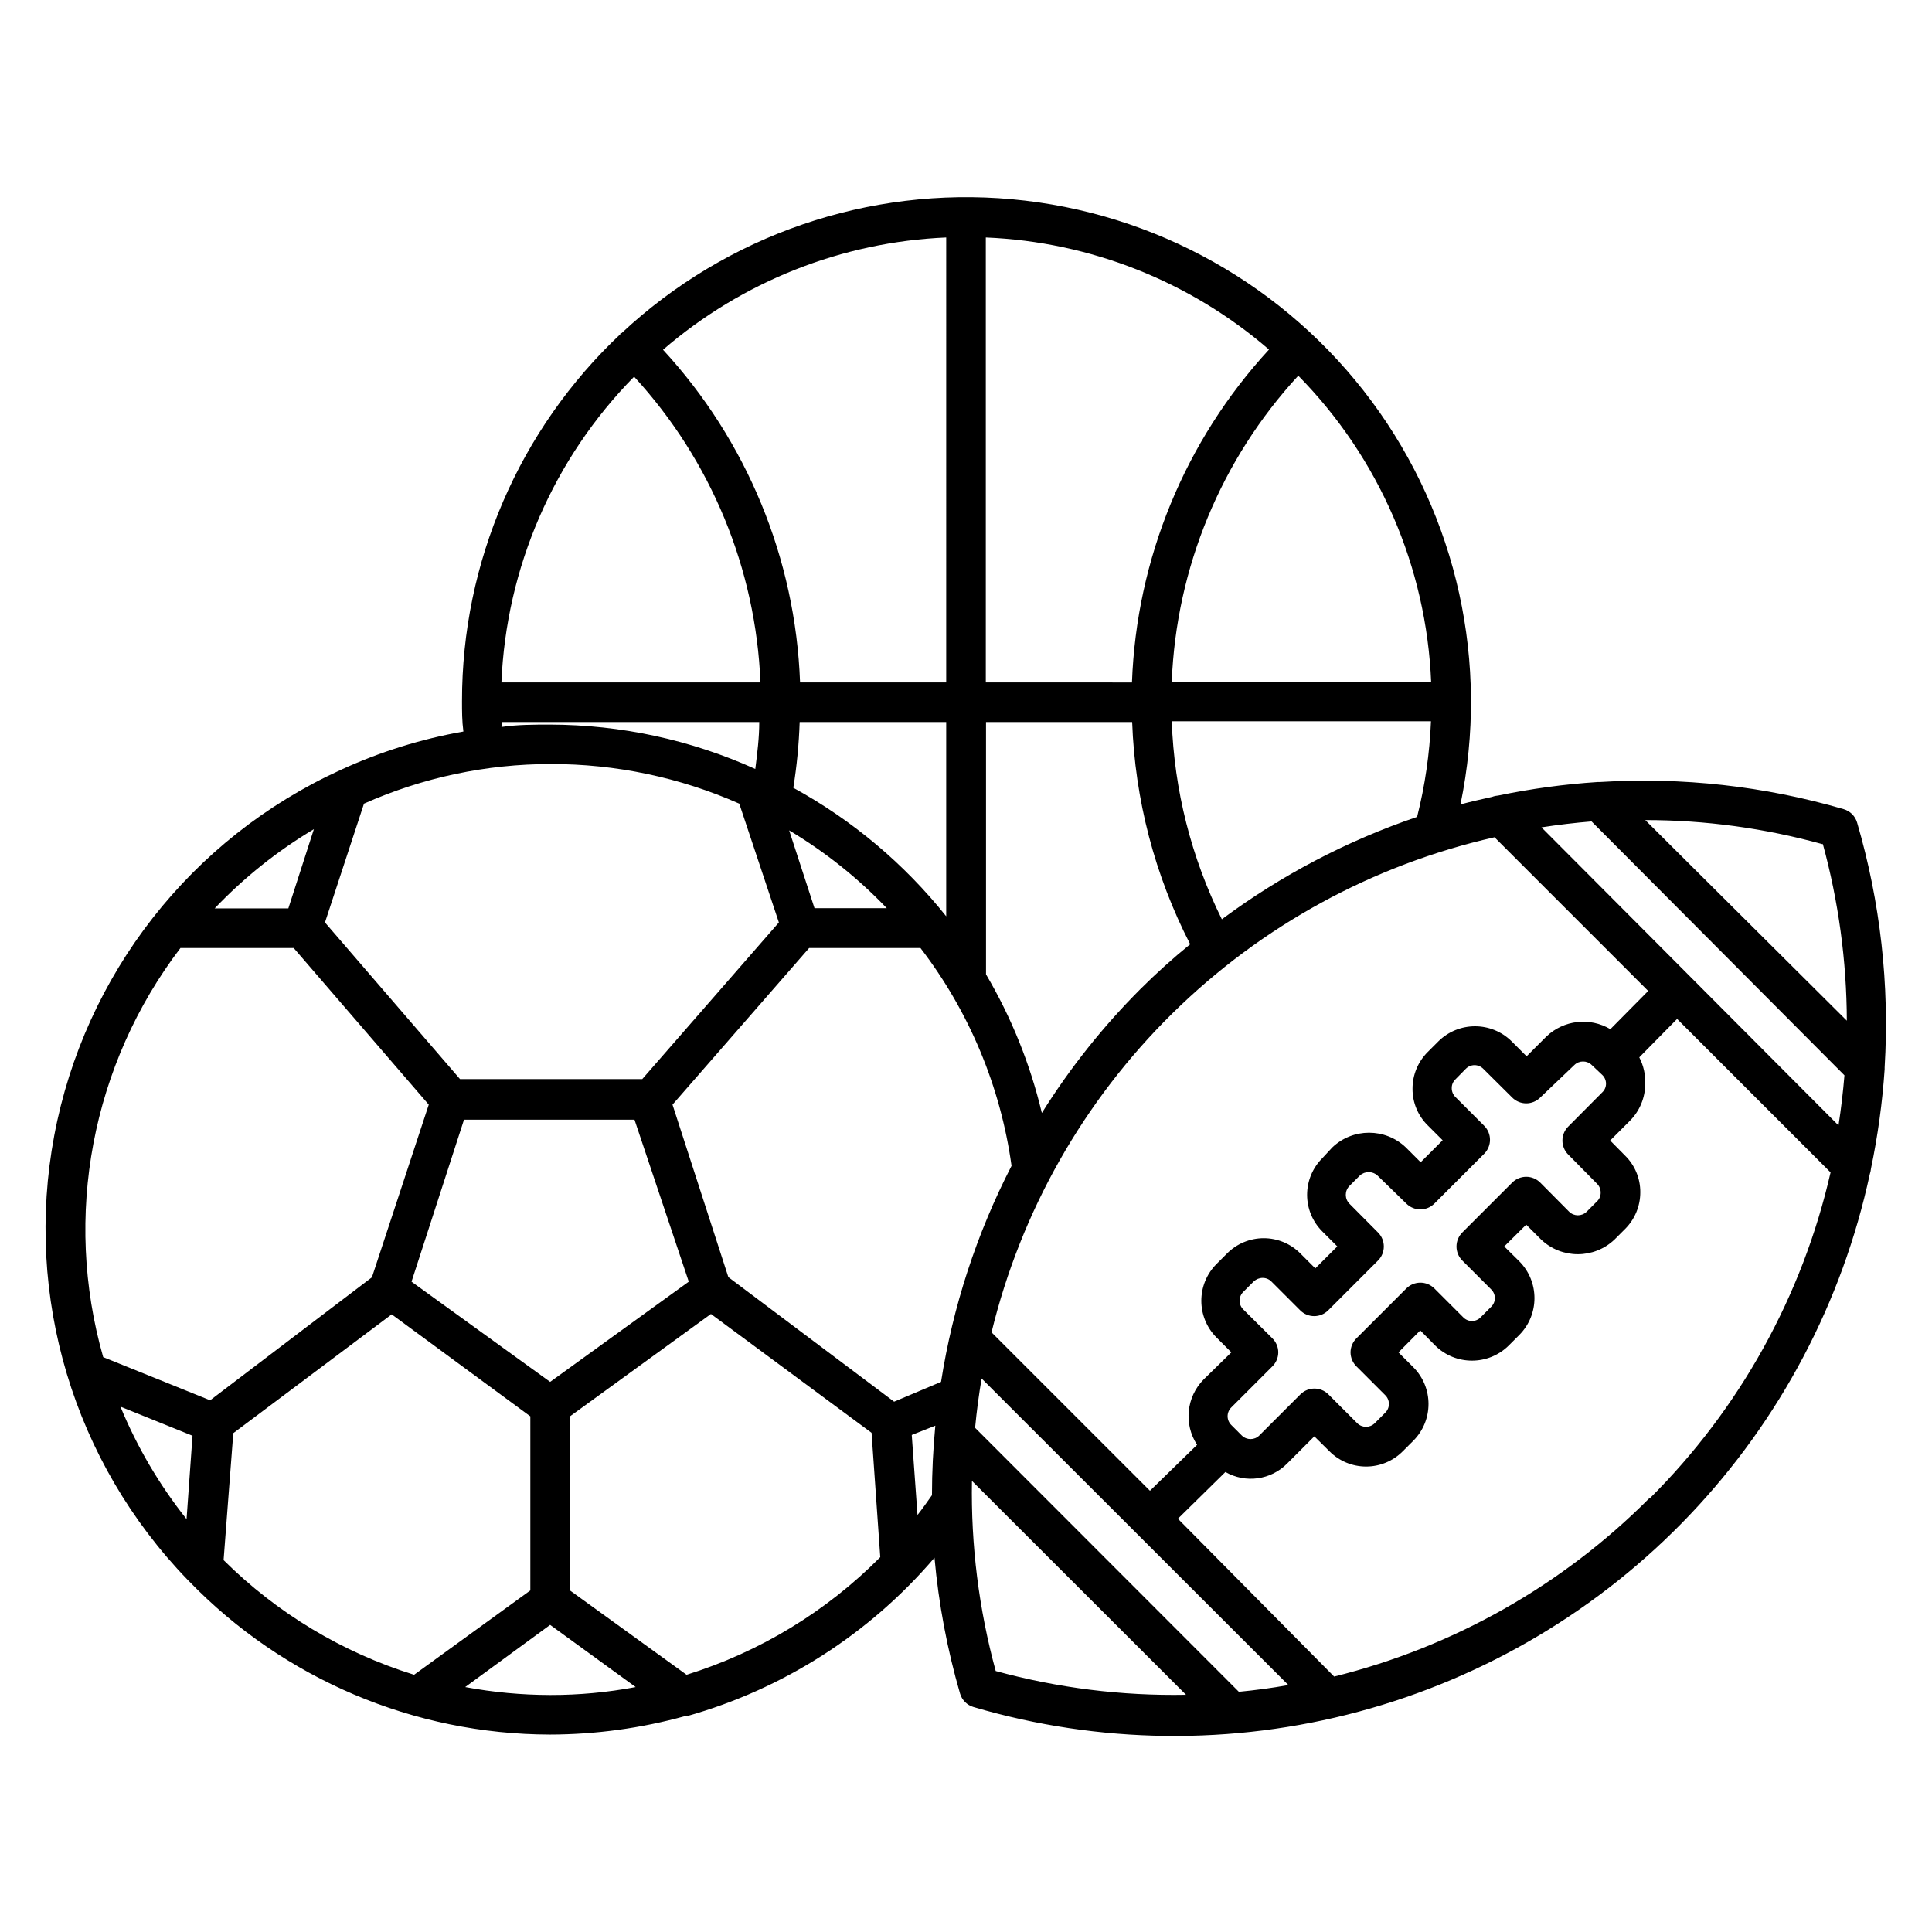 <?xml version="1.0" encoding="UTF-8"?>
<!-- Uploaded to: ICON Repo, www.iconrepo.com, Generator: ICON Repo Mixer Tools -->
<svg fill="#000000" width="800px" height="800px" version="1.1" viewBox="144 144 512 512" xmlns="http://www.w3.org/2000/svg">
 <path d="m643.45 427.34v-0.473c1.332-21.879-1.137-43.824-7.293-64.863-0.504-1.723-1.848-3.066-3.57-3.57-20.973-6.117-42.848-8.551-64.656-7.188h-0.578 0.004c-8.82 0.578-17.59 1.77-26.242 3.566-0.574 0.043-1.141 0.164-1.68 0.367-2.832 0.629-5.617 1.258-8.398 1.996h0.004c7.734-37.324-0.82-76.18-23.516-106.8-22.699-30.625-57.383-50.113-95.344-53.57-37.961-3.457-75.594 9.445-103.45 35.469h-0.316v0.262h0.004c-26.824 25.246-42.02 60.461-41.984 97.297 0 2.676 0 5.246 0.367 8.031-11.277 1.988-22.25 5.43-32.645 10.23-39.488 18.055-67.746 54.164-75.781 96.832s5.156 86.582 35.371 117.76l0.367 0.367c25.09 25.918 59.602 40.57 95.672 40.621 12.078-0.027 24.098-1.668 35.738-4.883h0.527c25.543-7.188 48.375-21.801 65.598-41.984 1.094 12.191 3.359 24.246 6.773 36.004 0.5 1.719 1.848 3.066 3.566 3.566 33.27 9.793 68.594 10.219 102.09 1.227 33.492-8.988 63.859-27.043 87.754-52.176 23.895-25.133 40.395-56.371 47.684-90.273 0.16-0.477 0.266-0.969 0.312-1.469 1.812-8.691 3.023-17.492 3.621-26.348zm-90.949-64.078c4.41-0.684 8.816-1.207 13.277-1.574l67.02 67.281c-0.367 4.461-0.891 8.871-1.574 13.277zm16.113 65.602c0.633 0.602 0.992 1.434 0.996 2.309 0.004 0.875-0.355 1.711-0.996 2.309l-9.027 9.078c-2.035 2.047-2.035 5.356 0 7.402l7.664 7.766c0.609 0.613 0.949 1.445 0.945 2.309 0.02 0.867-0.32 1.707-0.945 2.309l-2.781 2.781c-1.285 1.254-3.336 1.254-4.621 0l-7.66-7.715c-0.984-0.992-2.328-1.551-3.727-1.551-1.398 0-2.742 0.559-3.727 1.551l-13.227 13.227h0.004c-0.973 0.977-1.52 2.297-1.523 3.672-0.008 1.398 0.539 2.738 1.523 3.727l7.66 7.66v0.004c0.629 0.602 0.984 1.438 0.984 2.309 0 0.871-0.355 1.707-0.984 2.309l-2.781 2.781c-0.605 0.629-1.438 0.984-2.309 0.984-0.871 0-1.707-0.355-2.309-0.984l-7.66-7.66h-0.004c-0.988-0.984-2.332-1.531-3.727-1.523-1.375 0.008-2.695 0.551-3.672 1.523l-13.227 13.223c-1 0.984-1.566 2.324-1.574 3.727 0.008 1.402 0.574 2.746 1.574 3.727l7.609 7.609c0.633 0.613 0.988 1.457 0.988 2.336s-0.355 1.723-0.988 2.336l-2.781 2.781c-1.281 1.254-3.332 1.254-4.617 0l-7.66-7.664c-2.047-2.035-5.356-2.035-7.402 0l-10.914 10.914v0.004c-1.285 1.254-3.336 1.254-4.621 0l-2.781-2.781c-0.629-0.613-0.988-1.457-0.988-2.336s0.359-1.723 0.988-2.336l10.863-10.863c1.004-0.98 1.57-2.324 1.574-3.727-0.004-1.402-0.57-2.742-1.574-3.727l-7.711-7.66c-0.617-0.613-0.965-1.441-0.965-2.309 0-0.867 0.348-1.699 0.965-2.312l2.781-2.781c0.637-0.602 1.48-0.938 2.359-0.941 0.863-0.008 1.695 0.332 2.309 0.941l7.664 7.664c2.047 2.035 5.352 2.035 7.398 0l13.227-13.227c0.98-0.988 1.527-2.328 1.52-3.727-0.004-1.375-0.551-2.695-1.52-3.672l-7.609-7.66c-1.262-1.305-1.262-3.371 0-4.672l2.781-2.781c1.32-1.207 3.348-1.207 4.668 0l7.664 7.453c2.047 2.031 5.352 2.031 7.398 0l13.227-13.227c2.035-2.047 2.035-5.352 0-7.398l-7.664-7.664c-0.609-0.613-0.949-1.445-0.945-2.309-0.02-0.867 0.32-1.707 0.945-2.309l2.781-2.832v-0.004c0.613-0.613 1.445-0.961 2.309-0.961 0.867 0 1.699 0.348 2.312 0.961l7.66 7.609c0.984 0.996 2.328 1.555 3.727 1.555 1.398 0 2.742-0.559 3.727-1.555l9.027-8.605c1.281-1.254 3.332-1.254 4.617 0zm2.152-12.121v-0.004c-5.445-3.227-12.375-2.43-16.953 1.941l-5.246 5.246-3.938-3.938v0.004c-5.383-5.356-14.086-5.356-19.469 0l-2.781 2.781c-2.598 2.582-4.055 6.098-4.043 9.762-0.02 3.652 1.438 7.152 4.043 9.711l3.938 3.938-5.824 5.824-3.938-3.938c-5.453-5.191-14.02-5.191-19.473 0l-2.625 2.832c-2.598 2.574-4.059 6.078-4.059 9.738 0 3.656 1.461 7.16 4.059 9.734l3.938 3.938-5.824 5.824-3.938-3.938c-2.57-2.598-6.078-4.062-9.734-4.062s-7.164 1.465-9.734 4.062l-2.781 2.781c-5.359 5.387-5.359 14.086 0 19.473l3.938 3.938-7.348 7.188c-4.586 4.644-5.309 11.855-1.734 17.316l-12.488 12.176-41.984-41.984c7.809-32.105 24.422-61.398 47.973-84.574 23.547-23.18 53.098-39.328 85.324-46.625l40.723 40.723zm-98.453 175.6-69.902-69.957c0.418-4.41 0.996-8.766 1.73-13.066l81.293 81.238c-4.356 0.785-8.715 1.363-13.121 1.785zm-135.29-109.89-14.801-45.711 36.211-41.512h29.496c12.914 16.824 21.234 36.719 24.141 57.727-9.25 17.965-15.559 37.297-18.684 57.258l-12.438 5.246zm-133.77 74.992 2.57-33.637 41.984-31.488 36.738 27.027v46.129l-30.805 22.355h-0.004c-19.027-5.918-36.348-16.34-50.484-30.387zm-9.812-10.863c-7.211-9.066-13.109-19.098-17.527-29.809l19.102 7.715zm96.352-36.367-36.734-26.555 13.906-42.93h45.184l14.383 42.93zm-49.332-153.24c15.582-6.926 32.441-10.504 49.492-10.496 17.203-0.035 34.223 3.543 49.961 10.496l10.496 31.488-36.211 41.512h-48.285l-35.793-41.512zm179.64 81.973c-3.074-12.914-8.062-25.297-14.797-36.734v-66.859h38.73c0.734 20.52 5.984 40.625 15.375 58.883-4.59 3.727-8.984 7.684-13.172 11.859-9.926 9.93-18.695 20.949-26.137 32.852zm-60.246-54.262-6.719-20.625c9.512 5.68 18.215 12.617 25.875 20.625zm45.395-59.828v-117.92c27.652 1.141 54.105 11.609 75.047 29.703-22.238 24.133-35.117 55.422-36.316 88.219zm-10.496 0h-38.73c-1.207-32.781-14.086-64.047-36.316-88.168 20.949-18.09 47.395-28.574 75.047-29.754zm-38.887 10.496h38.887v51.484-0.004c-11.113-13.926-24.887-25.504-40.516-34.059 0.93-5.766 1.488-11.586 1.68-17.422zm29.758 188.93 6.246-2.465c-0.578 6.086-0.891 12.227-0.891 18.422-1.258 1.785-2.519 3.57-3.832 5.246zm241.41-156.76-0.004-0.004c4.191 15.309 6.348 31.102 6.402 46.973l-53.426-53.164c15.895 0 31.711 2.156 47.023 6.402zm-159.23 20.098c-8.109-16.352-12.633-34.242-13.277-52.48h68.695c-0.348 8.555-1.578 17.047-3.676 25.348-18.551 6.301-36.012 15.453-51.742 27.133zm55.473-62.977h-68.75c1.184-30.152 13.074-58.898 33.531-81.082 21.43 21.785 33.98 50.762 35.215 81.293zm-211.23-80.82c20.402 22.195 32.266 50.91 33.48 81.031h-68.645c1.266-30.438 13.797-59.316 35.164-81.031zm-35.059 91.527h68.223c0 4.144-0.523 8.293-1.051 12.438h0.004c-17.09-7.715-35.621-11.719-54.371-11.758-4.356 0-8.66 0-12.91 0.629 0.16-0.418 0.105-0.836 0.105-1.309zm-49.805 28.391-6.769 20.992h-19.52c7.766-8.16 16.613-15.223 26.289-20.992zm-35.32 31.488h29.965l35.797 41.512-15.062 45.762-42.875 32.59-28.34-11.441v0.004c-10.664-37.371-3.059-77.586 20.52-108.48zm75.418 195.86 22.512-16.477 22.672 16.48v-0.004c-7.473 1.414-15.062 2.117-22.672 2.102-7.551-0.016-15.086-0.715-22.512-2.102zm58.672-3.254-30.91-22.355v-46.129l37.367-27.133 42.562 31.488 2.309 32.957h-0.004c-14.305 14.426-31.926 25.129-51.324 31.172zm81.922-0.996c-4.473-16.41-6.594-33.375-6.297-50.383l56.73 56.68c-17.027 0.32-34.008-1.801-50.434-6.297zm173.18-45.762c-23 23.07-51.875 39.402-83.496 47.23l-41.406-41.828 12.594-12.387v0.004c5.34 3.051 12.062 2.125 16.375-2.258l7.191-7.191 3.988 3.938c2.57 2.602 6.078 4.062 9.734 4.062s7.16-1.461 9.734-4.062l2.781-2.781c5.359-5.383 5.359-14.086 0-19.469l-3.938-3.938 5.773-5.824 3.938 3.988c5.402 5.363 14.121 5.363 19.523 0l2.781-2.781c5.363-5.402 5.363-14.121 0-19.523l-3.988-3.938 5.824-5.773 3.938 3.938c5.449 5.191 14.016 5.191 19.469 0l2.781-2.781c2.598-2.582 4.055-6.098 4.043-9.762 0.02-3.648-1.438-7.152-4.043-9.707l-3.938-3.988 5.25-5.25c2.578-2.594 4.031-6.102 4.039-9.762 0.094-2.438-0.449-4.863-1.574-7.031l10.023-10.18 40.672 40.672c-7.481 32.742-24.094 62.695-47.914 86.383z"/>
</svg>